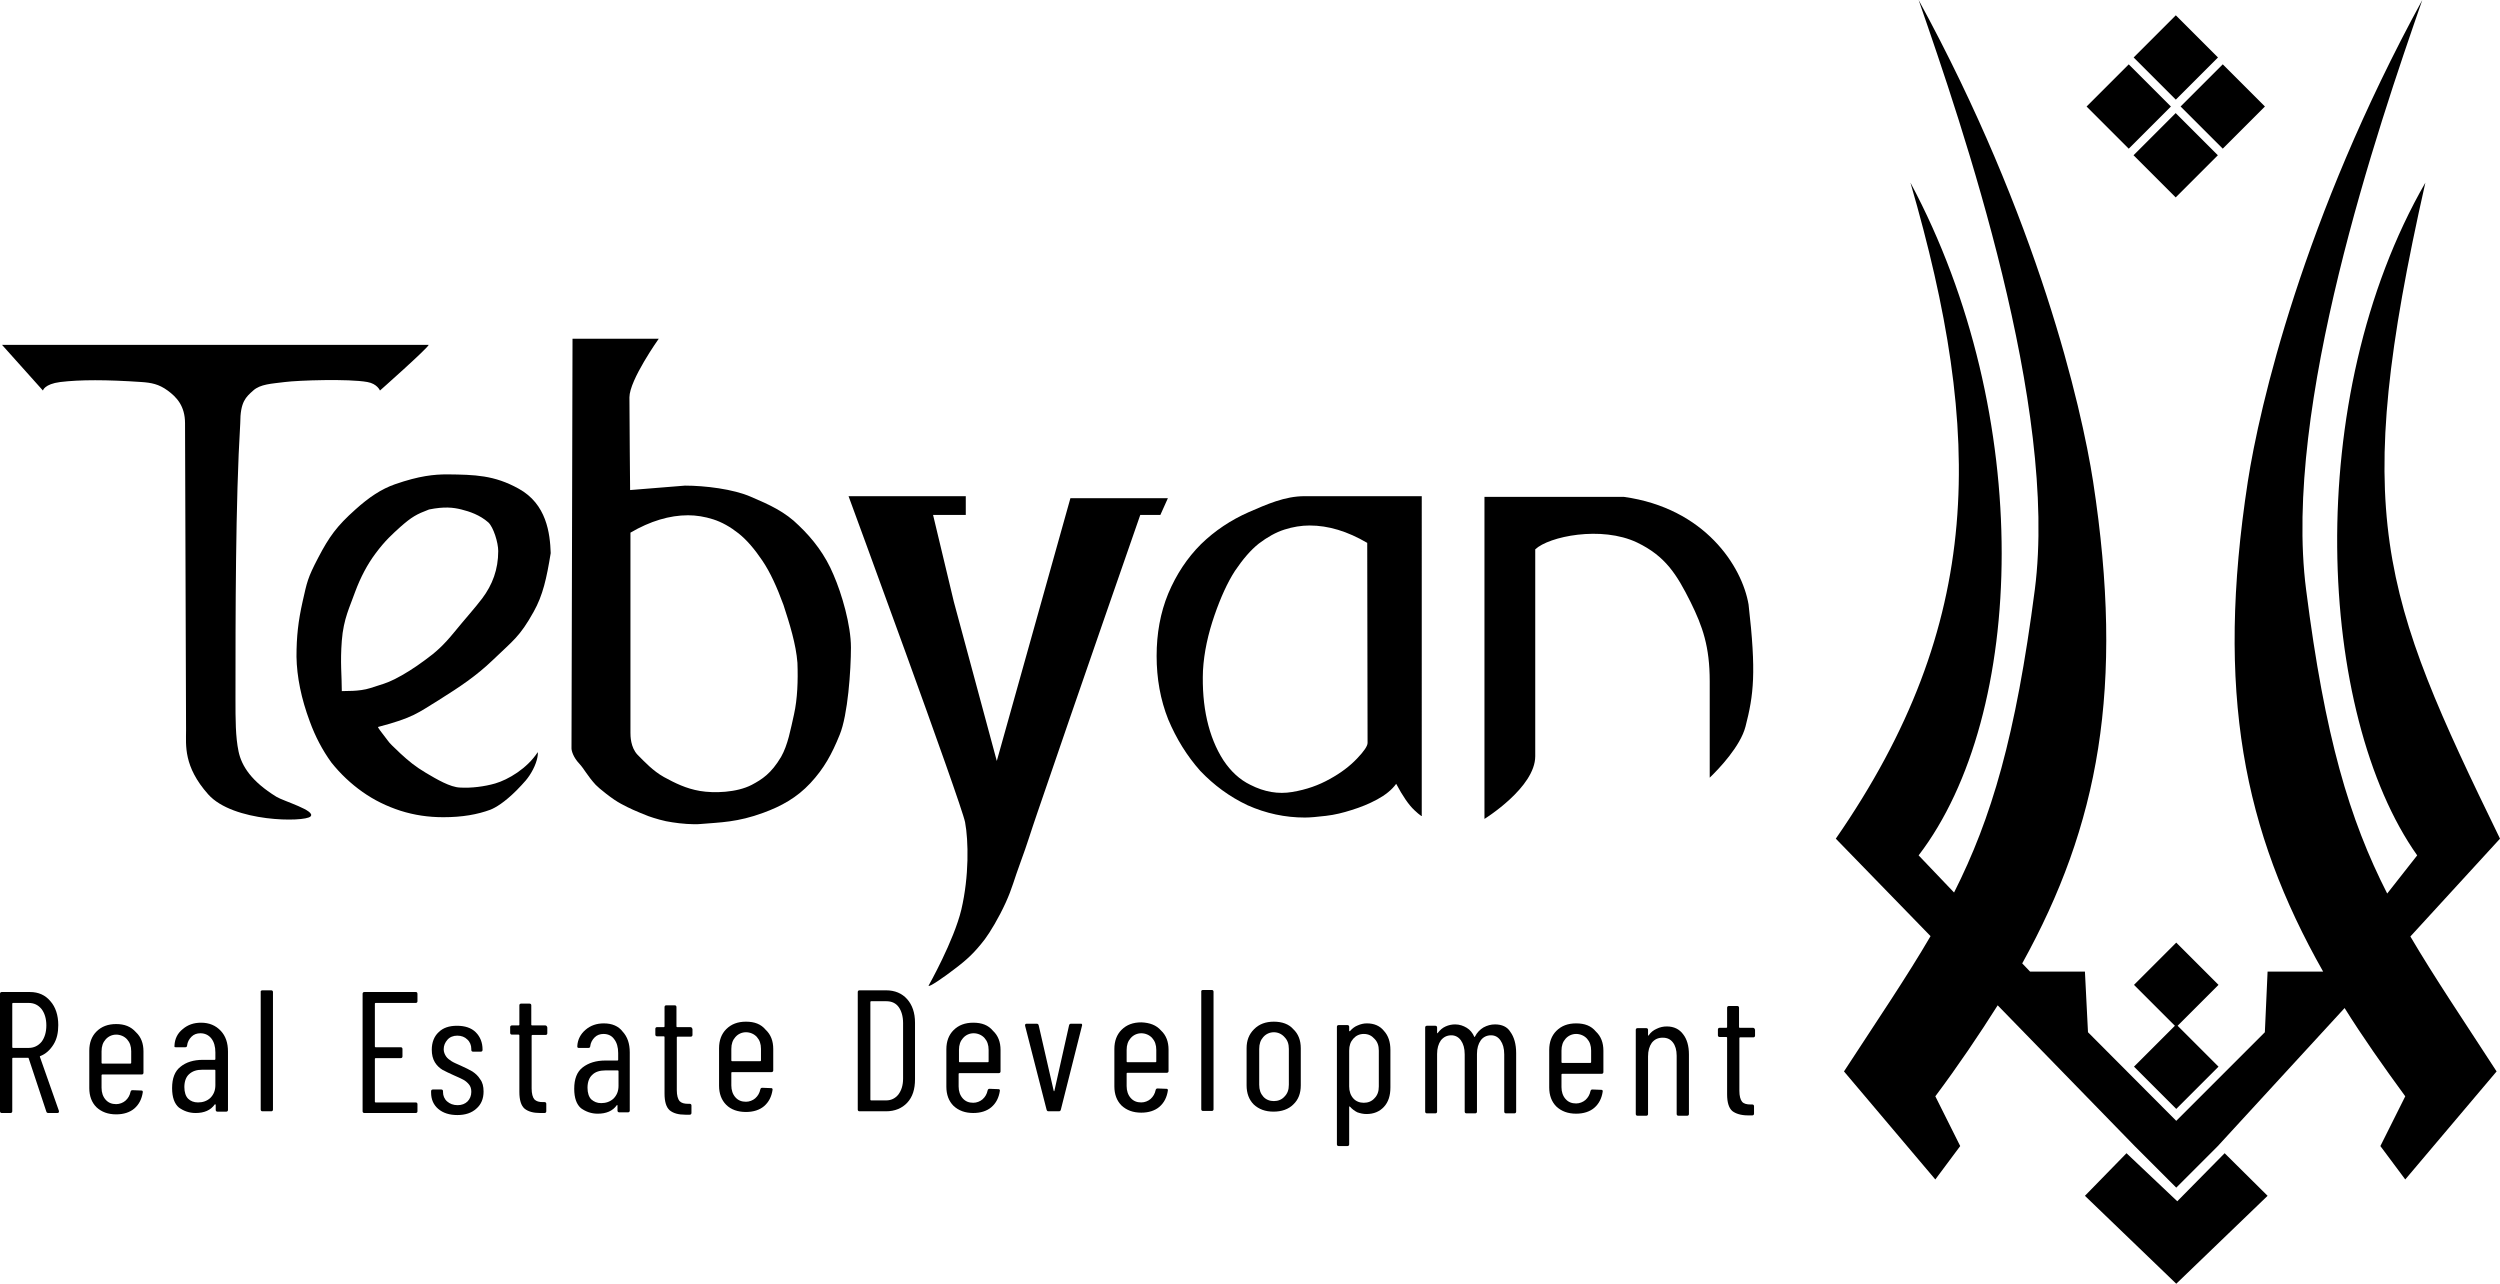 <svg enable-background="new 0 0 733.6 376.7" viewBox="0 0 733.6 376.7" xmlns="http://www.w3.org/2000/svg"><path d="m733.6 246.1c-35.1-72.1-43.9-95-21.9-192.5-36.5 63.4-31.7 156-2.4 197.4l-8.8 11.2c-11.1-21.8-18.3-45.9-23.8-89.2-6.9-53.6 21.1-135.6 34.1-173-35.1 64.3-47.8 119.4-51.2 141.3-9.5 61.8-1.3 102.5 22.1 143.8h-16.3l-.8 17.8-26 26-25.9-26-.9-17.8h-16.1l-2.3-2.4c22.4-40.5 30.1-80.8 20.8-141.4-3.4-21.9-16.1-77-51.2-141.3 13 37.4 41 119.4 34.1 173-5.6 43.1-12.7 67.1-23.7 88.9l-10.4-10.9c31.7-41.4 34.1-129.2-2.4-197.4 21.5 74.1 21.9 129.2-21.9 192.5l27.8 28.6c-7 12-15.3 24.2-25.4 39.7l26.8 31.7 7.3-9.8-7.3-14.6c6.8-9.1 12.8-18 18.3-26.7l40.2 41.3 12.2 12.2 12.2-12.2 37.2-40.5c5.3 8.5 11.3 17 17.8 25.9l-7.3 14.6 7.3 9.8 26.8-31.7c-10-15.4-18.3-27.7-25.3-39.6z"/><path d="m638.9 352.5-14.9-14.1-12.2 12.5 26.8 25.8 26.8-25.8-12.6-12.5z"/><path d="m629.8 8h17.5v17.5h-17.5z" transform="matrix(.707 -.707 .707 .707 175.175 456.477)"/><path d="m643.6 22.4h17.5v17.5h-17.5z" transform="matrix(.707 -.707 .707 .707 169.011 470.435)"/><path d="m638.6 276.6-12.4 12.4 12 12-12 12 12.4 12.4 12.4-12.4-12-12 12-12z"/><path d="m616 22.4h17.5v17.5h-17.5z" transform="matrix(.707 -.707 .707 .707 160.938 450.935)"/><path d="m629.8 36.7h17.5v17.5h-17.5z" transform="matrix(.707 -.707 .707 .707 154.847 464.88)"/><path d="m81.1 233.8c-7.3-4.5-10.2-9-11.1-13.3s-.9-9.4-.9-15.4c0-24.6 0-57.9 1.4-80.9 0-6.4 1.7-7.7 3.8-9.6s5.4-2 9.3-2.5 18.7-1 24.2 0c2.9.5 3.7 2.5 3.7 2.5s14-12.4 14.3-13.4h-125.2l12 13.4s.4-1.9 5.1-2.5c5.8-.7 13.5-.7 23.8 0 2.9.2 5.1.6 7.7 2.5s5.1 4.5 5.1 9.6c0 4.7.3 86.8.3 90.1 0 4.4-.8 10.6 6.5 18.8s28.2 8.2 30 6.5-7.9-4.5-10-5.8z"/><path d="m152.2 143.4c-7.2-4-12.9-4.1-20.9-4.2-3.9 0-8.2.4-15.4 2.9-4 1.4-7.6 3.8-11.6 7.4-5.5 4.9-7.7 8-10.9 14.1s-3.3 7.2-4.6 12.9c-1.3 5.8-1.8 10.3-1.8 16.2.1 5.9 1.4 12.3 3.9 19 1.6 4.4 3.7 8.4 6.3 12 2.7 3.4 5.8 6.3 9.2 8.7s7.1 4.2 11.1 5.5c4.1 1.3 8.2 1.9 12.6 1.9 5.6 0 10-.8 13.8-2.2 1.5-.6 4.1-2.1 7.7-5.7 2.1-2.2 3.4-3.4 4.8-6.1s1.5-4.7 1.4-5.1c-3.1 4.8-8.7 8.1-12.5 9.2-3.1.9-7 1.4-10.3 1.2-2.9-.1-6.8-2.4-10-4.3s-5.1-3.5-7.5-5.7c-2.3-2.2-3.1-2.9-3.8-3.9-1.7-2.3-3.1-3.9-2.7-3.9 10.3-2.7 11.6-4.1 17.8-7.9 6.2-3.9 10.9-7 15.9-11.8 5.8-5.6 7.8-6.7 11.9-14.1 2.7-4.8 3.8-9.8 5-17.2-.2-5.8-1.2-14.4-9.4-18.9zm-10.7 32.2c-2.2 2.9-5.1 6.1-8.2 9.9s-5.4 5.9-8.6 8.2c-3.1 2.3-6.1 4.2-8.9 5.6-2.4 1.2-3.7 1.5-7.1 2.6s-7.6.8-8.4.9c0-4.7-.5-8.3 0-14.8s2.4-10 3.9-14.3c1.6-4.3 3.6-8.1 6-11.3 2.9-3.9 5-5.7 7.3-7.8 3.3-2.9 4.7-3.7 8.4-5.1 4.5-.9 7.1-.6 9.5 0s5.4 1.6 7.9 3.8c1.5 1.4 2.9 5.9 2.9 8.4-0 5.4-1.7 9.9-4.7 13.9z"/><path d="m234.4 154.2c-4-4-8.6-6.1-14-8.4-5.2-2.3-13.6-3.3-19.4-3.3l-16.1 1.3s-.2-22.1-.2-27.2 8.6-17.2 8.6-17.2h-25.3l-.3 120.2c0 .7.5 2.6 2.3 4.5 1.4 1.5 2.4 3.6 4.8 6.2.7.8 5.1 4.4 7.5 5.6 2.4 1.3 4.2 2.1 8 3.6 1.7.6 4.6 1.5 7 1.8 2.4.4 6.2.7 8.2.5 5.9-.5 10.9-.5 18.5-3.3 5.2-1.9 9.8-4.4 13.8-8.7s6.3-8.5 8.6-14.2c2.4-5.8 3.3-19 3.3-25.6s-2.7-15.8-5.1-21.3c-2.4-5.8-6-10.5-10.2-14.5zm-1.4 55.4c-1 4.4-1.8 9-3.8 12.5-2.9 4.9-5.6 6.6-8.6 8.2-4.4 2.3-11.1 2.5-15.2 1.8s-7.3-2.3-10.6-4.1c-3.2-1.8-5.6-4.4-7.7-6.5-2.1-2.2-2.1-5.6-2.1-6.5v-58.7c5.8-3.4 11.5-5.1 16.9-5.1 2.4 0 4.9.4 7.4 1.2s5 2.2 7.4 4.1 4.7 4.6 7 8 4.3 7.8 6.2 13c1.8 5.5 3.7 11.6 4.1 17 .2 5.2-0 10.6-1 15.1z"/><path d="m334.6 151.1h5.9l2.2-4.9h-28.6l-21.6 77.1-12.6-46.7-6.1-25.5h9.6v-5.5h-34.4s33.2 90.3 34.2 95.7 1.2 15.8-1.1 25.6c-2.2 9.2-9.6 22.3-9.6 22.3-.2.8 4.7-2.6 7.4-4.7 4-3 6.1-5 9.1-8.9 1.5-2 4.1-6.3 6.1-10.7s2.4-6.6 4.4-12 2.9-8.6 4.8-14.1c11.7-34.3 30.3-87.7 30.3-87.7z"/><path d="m417.2 145.6h-34.4c-5.8 0-11.1 2.4-16.4 4.7-5.2 2.3-9.9 5.4-14 9.4-4 4-7.2 8.8-9.6 14.5-2.3 5.6-3.4 11.7-3.4 18.3s1.1 12.8 3.4 18.6c2.4 5.7 5.5 10.7 9.4 15.1 4 4.2 8.6 7.6 13.9 10.1 5.4 2.4 11 3.6 16.8 3.6 1.6 0 3.6-.2 6.2-.5s5-.9 7.5-1.7c2.6-.8 5.1-1.8 7.5-3.1s4.3-2.8 5.6-4.6c1.9 3.6 3.7 6.2 5.3 7.7 1.7 1.6 2.5 2.1 2.2 1.5zm-15.9 72.4c0 .9-1 2.4-3.1 4.6s-4.7 4.2-8 6c-3.2 1.8-6.8 3.1-11 3.8-4.1.7-8.2 0-12.3-2.1-3.1-1.5-5.7-3.9-7.9-7.2-2.2-3.4-3.8-7.4-4.8-11.8s-1.4-9.3-1.2-14.5c.3-5.4 1.5-10.8 3.4-16.3 1.8-5.2 3.8-9.6 6-13 2.3-3.4 4.6-6.1 7-8 2.5-1.9 5-3.3 7.5-4.1s5-1.2 7.4-1.2c5.5 0 11.1 1.7 16.9 5.1z"/><path d="m513.1 177.4c-1.9-11.2-12.8-28.3-36.6-31.6h-40.9v94.5s14.9-9.2 14.9-18.4v-60.7c4-3.8 19.4-7 29.9-2 8.3 4 11.6 9.3 15.7 17.5 3.5 7.1 5.6 13 5.6 23.2v28.3c2.7-2.6 9-9.2 10.5-15 2.4-9.3 3.2-15.8.9-35.8z"/><path d="m11.7 310.1c0-.1 0-.2.1-.2 1.6-.6 2.9-1.8 3.9-3.4s1.4-3.5 1.4-5.7c0-2.9-.8-5.3-2.3-7-1.5-1.8-3.5-2.7-6-2.7h-8.3c-.3 0-.5.2-.5.5v34.5c0 .3.2.5.5.5h2.6c.3 0 .5-.2.5-.5v-15.5c0-.1.1-.2.2-.2h4.4c.1 0 .2 0 .2.1l5.2 15.7c.1.3.3.4.6.4h2.6c.3 0 .5-.1.5-.4v-.2zm-3.3-2.6h-4.6c-.1 0-.2-.1-.2-.2v-12.8c0-.1.1-.2.2-.2h4.6c1.6 0 2.8.6 3.8 1.8.9 1.2 1.4 2.8 1.4 4.8s-.5 3.6-1.4 4.8c-1 1.2-2.3 1.8-3.8 1.8z"/><path d="m34.1 300.5c-2.4 0-4.3.7-5.8 2.2-1.4 1.4-2.1 3.3-2.1 5.6v11c0 2.3.7 4.2 2.1 5.6 1.5 1.4 3.4 2.1 5.8 2.1 2.2 0 4-.6 5.3-1.7 1.4-1.2 2.2-2.8 2.5-4.8 0-.2 0-.3-.1-.4s-.2-.1-.4-.1l-2.5-.1c-.3 0-.5.1-.6.5-.2 1-.7 1.9-1.5 2.6-.7.6-1.7 1-2.7 1-1.3 0-2.3-.4-3.1-1.3s-1.2-2.1-1.2-3.5v-3.7c0-.1.1-.2.2-.2h11.6c.3 0 .5-.2.5-.5v-6.3c0-2.3-.7-4.2-2.2-5.6-1.5-1.7-3.4-2.4-5.8-2.4zm4.4 11.4c0 .1-.1.2-.2.2h-8.3c-.1 0-.2-.1-.2-.2v-3.4c0-1.5.4-2.6 1.2-3.5s1.9-1.4 3.1-1.4 2.4.5 3.2 1.4 1.2 2 1.2 3.5z"/><path d="m59 300.1c-2.1 0-3.9.6-5.4 1.9-1.5 1.2-2.3 2.8-2.4 4.8v.4c.1.1.2.1.4.1h2.8c.3 0 .5-.2.5-.5.1-1 .6-1.9 1.3-2.6s1.6-1 2.6-1c1.3 0 2.4.5 3.2 1.5s1.2 2.4 1.2 4.1v2c0 .1-.1.2-.2.2h-3.5c-2.7 0-4.9.7-6.5 2-1.7 1.3-2.5 3.4-2.5 6.3 0 2.7.7 4.6 2 5.7 1.4 1 3 1.6 4.9 1.6 2.5 0 4.4-.8 5.6-2.5.1-.1.1-.1.2 0 .1 0 .1 0 .1.1v1.5c0 .3.2.5.5.5h2.6c.3 0 .5-.2.5-.5v-17.1c0-2.6-.7-4.6-2.1-6.1-1.5-1.6-3.4-2.4-5.8-2.4zm4.2 18.3c0 1.6-.5 2.8-1.5 3.8-1 .9-2.2 1.3-3.6 1.3-1.2 0-2.2-.4-2.9-1.1s-1.1-1.9-1.1-3.4c0-1.7.5-3 1.4-3.8 1-.9 2.2-1.3 3.9-1.3h3.6c.1 0 .2.1.2.2z"/><path d="m77 290.6h2.6c.3 0 .5.2.5.5v34.5c0 .3-.2.5-.5.5h-2.6c-.3 0-.5-.2-.5-.5v-34.5c-.1-.3.2-.5.5-.5z"/><path d="m122 291.1h-15.1c-.3 0-.5.2-.5.5v34.5c0 .3.2.5.5.5h15.1c.3 0 .5-.2.5-.5v-2.1c0-.3-.2-.5-.5-.5h-11.8c-.1 0-.2-.1-.2-.2v-12.6c0-.1.1-.2.2-.2h7.4c.3 0 .5-.2.5-.5v-2.2c0-.3-.2-.5-.5-.5h-7.4c-.1 0-.2-.1-.2-.2v-12.6c0-.1.1-.2.2-.2h11.8c.3 0 .5-.2.5-.5v-2.1c0-.5-.2-.6-.5-.6z"/><path d="m138.6 314.4c-.9-.5-2-1.1-3.4-1.7-1.1-.5-2.1-.9-2.7-1.3s-1.2-.8-1.6-1.4-.7-1.3-.7-2.1c0-1.1.4-2 1.1-2.8s1.7-1.2 2.9-1.2 2.2.4 2.9 1.1c.8.7 1.2 1.7 1.2 2.8v.3c0 .3.2.5.5.5h2.3c.3 0 .5-.2.5-.5v-.1c0-2.1-.7-3.8-2-5.1s-3.2-1.9-5.5-1.9-4.1.6-5.4 1.9c-1.3 1.2-2 3-2 5.1 0 1.5.3 2.7.9 3.7s1.4 1.7 2.2 2.2c.9.5 2 1 3.3 1.6 1.2.5 2.2 1 2.8 1.3s1.2.8 1.7 1.4.7 1.3.7 2.2c0 1.1-.4 2.1-1.1 2.8s-1.7 1.1-2.9 1.1c-1.3 0-2.3-.4-3.1-1.1s-1.2-1.7-1.2-2.7v-.3c0-.3-.2-.5-.5-.5h-2.5c-.3 0-.5.2-.5.5v.4c0 2 .7 3.6 2.1 4.8s3.3 1.8 5.6 1.8 4.2-.6 5.6-1.9c1.4-1.2 2.1-2.9 2.1-5 0-1.5-.3-2.7-1-3.6-.6-1-1.4-1.7-2.3-2.3z"/><path d="m160 300.9h-3.9c-.1 0-.2-.1-.2-.2v-5.7c0-.3-.2-.5-.5-.5h-2.5c-.3 0-.5.2-.5.5v5.7c0 .1-.1.2-.2.2h-2c-.3 0-.5.2-.5.5v1.7c0 .3.2.5.5.5h2c.1 0 .2.1.2.2v16.6c0 2.4.5 4 1.5 4.9 1.1.9 2.6 1.3 4.6 1.3h1.3c.3 0 .5-.2.5-.5v-2.2c0-.3-.2-.5-.5-.5h-.5c-1.1 0-1.9-.2-2.5-.8-.5-.6-.8-1.7-.8-3.2v-15.5c0-.1.1-.2.2-.2h3.9c.3 0 .5-.2.5-.5v-1.7c-.1-.4-.3-.6-.6-.6z"/><path d="m177.2 300.3c-2.1 0-3.9.6-5.4 1.9-1.4 1.2-2.3 2.8-2.4 4.8 0 .1 0 .2.1.4.1.1.2.1.4.1h2.8c.3 0 .5-.2.5-.5.1-1 .6-1.9 1.3-2.6s1.6-1 2.6-1c1.3 0 2.4.5 3.1 1.5.8 1 1.2 2.4 1.2 4.1v2c0 .1-.1.2-.2.2h-3.6c-2.7 0-4.9.7-6.6 2s-2.5 3.4-2.5 6.3c0 2.7.7 4.6 2 5.7 1.4 1 3 1.6 4.9 1.6 2.5 0 4.4-.8 5.6-2.5.1-.1.1-.1.1 0 .1 0 .1 0 .1.1v1.5c0 .3.2.5.5.5h2.6c.3 0 .5-.2.5-.5v-17.1c0-2.6-.7-4.6-2.1-6.1-1.2-1.6-3.1-2.4-5.5-2.4zm4.3 18.3c0 1.6-.5 2.8-1.5 3.8-1 .9-2.2 1.3-3.6 1.3-1.2 0-2.1-.4-2.9-1.1-.7-.7-1.1-1.9-1.1-3.4 0-1.7.5-3 1.4-3.8.9-.9 2.2-1.3 3.9-1.3h3.6c.1 0 .2.1.2.2z"/><path d="m202.6 301.4h-3.9c-.1 0-.2-.1-.2-.2v-5.7c0-.3-.2-.5-.5-.5h-2.5c-.3 0-.5.2-.5.5v5.7c0 .1-.1.2-.2.2h-2c-.3 0-.5.2-.5.5v1.7c0 .3.2.5.5.5h2c.1 0 .2.1.2.2v16.6c0 2.4.5 4 1.5 4.9 1.1.9 2.6 1.3 4.6 1.3h1.3c.3 0 .5-.2.5-.5v-2.2c0-.3-.2-.5-.5-.5h-.5c-1.1 0-1.9-.2-2.5-.8-.5-.6-.8-1.7-.8-3.2v-15.5c0-.1.1-.2.2-.2h3.9c.3 0 .5-.2.5-.5v-1.7c-.1-.4-.3-.6-.6-.6z"/><path d="m218.9 299.8c-2.4 0-4.3.7-5.8 2.2-1.4 1.4-2.1 3.3-2.1 5.6v11c0 2.3.7 4.2 2.1 5.6s3.4 2.1 5.8 2.1c2.2 0 4-.6 5.3-1.7 1.4-1.2 2.2-2.8 2.5-4.8 0-.2 0-.3-.1-.4s-.2-.1-.4-.1l-2.5-.1c-.3 0-.5.1-.6.5-.2 1-.7 1.9-1.5 2.6-.7.6-1.7 1-2.7 1-1.3 0-2.3-.4-3.1-1.3s-1.2-2.1-1.2-3.5v-3.7c0-.1.1-.2.2-.2h11.6c.3 0 .5-.2.5-.5v-6.3c0-2.3-.7-4.2-2.2-5.6-1.4-1.7-3.3-2.4-5.8-2.4zm4.4 11.4c0 .1-.1.2-.2.2h-8.3c-.1 0-.2-.1-.2-.2v-3.4c0-1.5.4-2.6 1.2-3.5s1.9-1.4 3.1-1.4 2.4.5 3.2 1.4 1.2 2 1.2 3.5z"/><path d="m260 290.6h-7.8c-.3 0-.5.2-.5.5v34.5c0 .3.2.5.5.5h7.8c2.6 0 4.7-.9 6.2-2.5 1.6-1.7 2.3-4 2.3-6.9v-16.6c0-2.9-.8-5.2-2.3-6.9s-3.6-2.6-6.2-2.6zm5 25.9c0 2-.5 3.5-1.4 4.7-.9 1.1-2.1 1.7-3.5 1.7h-4.5c-.1 0-.2-.1-.2-.2v-28.7c0-.1.1-.2.2-.2h4.5c1.6 0 2.8.6 3.6 1.7s1.3 2.7 1.3 4.7z"/><path d="m285.6 300.1c-2.4 0-4.3.7-5.8 2.2-1.4 1.4-2.1 3.3-2.1 5.6v11c0 2.3.7 4.2 2.1 5.6 1.5 1.4 3.4 2.1 5.8 2.1 2.2 0 4-.6 5.3-1.7 1.4-1.2 2.2-2.8 2.5-4.8 0-.2 0-.3-.1-.4s-.2-.1-.4-.1l-2.5-.1c-.3 0-.5.1-.6.5-.2 1-.7 1.9-1.5 2.6-.7.6-1.7 1-2.7 1-1.3 0-2.3-.4-3.1-1.3s-1.2-2.1-1.2-3.5v-3.7c0-.1.1-.2.2-.2h11.6c.3 0 .5-.2.5-.5v-6.3c0-2.3-.7-4.2-2.2-5.6-1.4-1.7-3.3-2.4-5.8-2.4zm4.5 11.4c0 .1-.1.2-.2.2h-8.3c-.1 0-.2-.1-.2-.2v-3.4c0-1.5.4-2.6 1.2-3.5s1.9-1.4 3.1-1.4 2.4.5 3.2 1.4 1.2 2 1.2 3.5z"/><path d="m317.2 300.4h-2.9c-.3 0-.5.1-.6.5l-4.3 19.2c0 .1-.1.1-.1.1s-.1 0-.1-.1l-4.4-19.2c-.1-.3-.2-.5-.6-.5h-2.9c-.3 0-.5.1-.5.4v.2l6.3 24.6c.1.3.2.5.6.5h3c.3 0 .5-.1.6-.5l6.2-24.6c.1-.2 0-.3 0-.4 0-.2-.2-.2-.3-.2z"/><path d="m334.9 300c-2.4 0-4.3.7-5.8 2.2-1.4 1.4-2.1 3.3-2.1 5.6v11c0 2.3.7 4.2 2.1 5.6 1.5 1.4 3.4 2.1 5.8 2.1 2.2 0 4-.6 5.3-1.7 1.4-1.2 2.2-2.8 2.5-4.8 0-.2 0-.3-.1-.4s-.2-.1-.4-.1l-2.5-.1c-.3 0-.5.1-.6.5-.2 1-.7 1.9-1.5 2.6-.7.6-1.7 1-2.7 1-1.3 0-2.3-.4-3.1-1.3s-1.2-2.1-1.2-3.5v-3.7c0-.1.1-.2.2-.2h11.6c.3 0 .5-.2.5-.5v-6.3c0-2.3-.7-4.2-2.2-5.6-1.4-1.6-3.3-2.3-5.8-2.4zm4.4 11.5c0 .1-.1.2-.2.2h-8.3c-.1 0-.2-.1-.2-.2v-3.4c0-1.5.4-2.6 1.2-3.5s1.9-1.4 3.1-1.4 2.4.5 3.2 1.4 1.2 2 1.2 3.5z"/><path d="m353 290.5h2.6c.3 0 .5.2.5.5v34.5c0 .3-.2.5-.5.5h-2.6c-.3 0-.5-.2-.5-.5v-34.5c-.1-.3.2-.5.5-.5z"/><path d="m373.8 299.8c-2.4 0-4.3.7-5.8 2.2s-2.2 3.3-2.2 5.6v10.9c0 2.3.7 4.2 2.1 5.6 1.5 1.4 3.4 2.1 5.8 2.1s4.4-.7 5.8-2.1c1.5-1.4 2.2-3.3 2.2-5.6v-10.9c0-2.3-.7-4.2-2.2-5.6-1.3-1.5-3.3-2.2-5.7-2.2zm4.4 18.5c0 1.5-.4 2.6-1.3 3.5-.8.9-1.9 1.3-3.1 1.3s-2.3-.4-3.1-1.3-1.2-2-1.2-3.5v-10.5c0-1.5.4-2.6 1.2-3.5s1.9-1.4 3.1-1.4 2.3.5 3.1 1.4c.9.9 1.3 2 1.3 3.5z"/><path d="m401.1 300.3c-.9 0-1.8.2-2.7.6-.8.3-1.6.9-2.2 1.6-.1.1-.1.1-.2.1s-.1-.1-.1-.1v-1.2c0-.3-.2-.5-.5-.5h-2.6c-.3 0-.5.2-.5.5v34.5c0 .3.2.5.5.5h2.6c.3 0 .5-.2.5-.5v-11c0-.1 0-.1 0-.1h.2c.6.7 1.4 1.3 2.2 1.7.9.3 1.7.5 2.7.5 2.1 0 3.8-.7 5.1-2.1s1.9-3.3 1.9-5.7v-11c0-2.3-.6-4.2-1.9-5.6-1.2-1.5-2.9-2.2-5-2.2zm3.5 18.5c0 1.5-.4 2.6-1.3 3.5-.8.9-1.9 1.3-3.1 1.3s-2.3-.4-3.1-1.3-1.2-2.1-1.2-3.5v-10.5c0-1.5.4-2.6 1.2-3.5s1.8-1.4 3.1-1.4 2.3.5 3.1 1.4c.9.9 1.3 2 1.3 3.5z"/><path d="m438.7 300.6c-1.2 0-2.3.3-3.4.9-1 .6-1.9 1.5-2.5 2.7 0 .1-.1.1-.1.1s-.1 0-.1-.1c-.5-1.1-1.2-2-2.2-2.6s-2.1-1-3.4-1c-1 0-1.9.2-2.8.6s-1.6 1-2.3 1.9c-.1.1-.1.1-.2.1v-.1-1.6c0-.3-.2-.5-.5-.5h-2.5c-.3 0-.5.2-.5.5v24.7c0 .3.2.5.5.5h2.5c.3 0 .5-.2.5-.5v-16.9c0-1.7.4-3 1.1-4 .8-1 1.8-1.5 3.1-1.5 1.1 0 2.1.5 2.8 1.5s1.1 2.3 1.1 4.1v16.8c0 .3.2.5.5.5h2.6c.3 0 .5-.2.5-.5v-16.9c0-1.7.4-3 1.1-4s1.8-1.5 3-1.5 2.1.5 2.8 1.5 1.1 2.3 1.1 4.1v16.8c0 .3.2.5.5.5h2.5c.3 0 .5-.2.5-.5v-17.2c0-2.6-.6-4.7-1.7-6.2-.9-1.5-2.5-2.2-4.5-2.2z"/><path d="m462.5 300.3c-2.4 0-4.3.7-5.8 2.2-1.4 1.4-2.1 3.3-2.1 5.6v11c0 2.3.7 4.2 2.1 5.6 1.5 1.4 3.4 2.1 5.8 2.1 2.2 0 4-.6 5.3-1.7 1.4-1.2 2.2-2.8 2.5-4.8 0-.2 0-.3-.1-.4s-.2-.1-.4-.1l-2.5-.1c-.3 0-.5.1-.6.5-.2 1-.7 1.9-1.5 2.6-.7.6-1.7 1-2.7 1-1.3 0-2.3-.4-3.1-1.3s-1.2-2.1-1.2-3.5v-3.7c0-.1.1-.2.2-.2h11.6c.3 0 .5-.2.5-.5v-6.3c0-2.3-.7-4.2-2.2-5.6-1.4-1.7-3.3-2.4-5.8-2.4zm4.4 11.4c0 .1-.1.2-.2.2h-8.3c-.1 0-.2-.1-.2-.2v-3.4c0-1.5.4-2.6 1.2-3.5s1.9-1.4 3.1-1.4 2.4.5 3.2 1.4 1.2 2 1.2 3.5z"/><path d="m489.1 301.2c-1 0-2 .2-3 .7-.9.4-1.7 1-2.3 1.9 0 .1-.1.1-.1.1-.1 0-.1-.1-.1-.1v-1.6c0-.3-.2-.5-.5-.5h-2.6c-.3 0-.5.2-.5.5v24.7c0 .3.2.5.5.5h2.6c.3 0 .5-.2.5-.5v-16.9c0-1.7.4-3 1.1-4 .8-1 1.8-1.5 3.2-1.5s2.3.5 3 1.4 1.1 2.2 1.1 3.9v17.1c0 .3.2.5.5.5h2.6c.3 0 .5-.2.5-.5v-17.5c0-2.5-.6-4.5-1.7-5.9-1.1-1.5-2.7-2.3-4.8-2.3z"/><path d="m514.4 301.6h-3.9c-.1 0-.2-.1-.2-.2v-5.7c0-.3-.2-.5-.5-.5h-2.5c-.3 0-.5.2-.5.5v5.7c0 .1-.1.2-.2.2h-2c-.3 0-.5.2-.5.5v1.7c0 .3.2.5.5.5h2c.1 0 .2.1.2.2v16.6c0 2.4.5 4 1.5 4.9 1 .8 2.6 1.3 4.6 1.3h1.3c.3 0 .5-.2.5-.5v-2.2c0-.3-.2-.5-.5-.5h-.5c-1.1 0-2-.2-2.5-.8s-.8-1.7-.8-3.2v-15.5c0-.1.1-.2.2-.2h3.9c.3 0 .5-.2.5-.5v-1.7c-.1-.4-.3-.6-.6-.6z"/></svg>